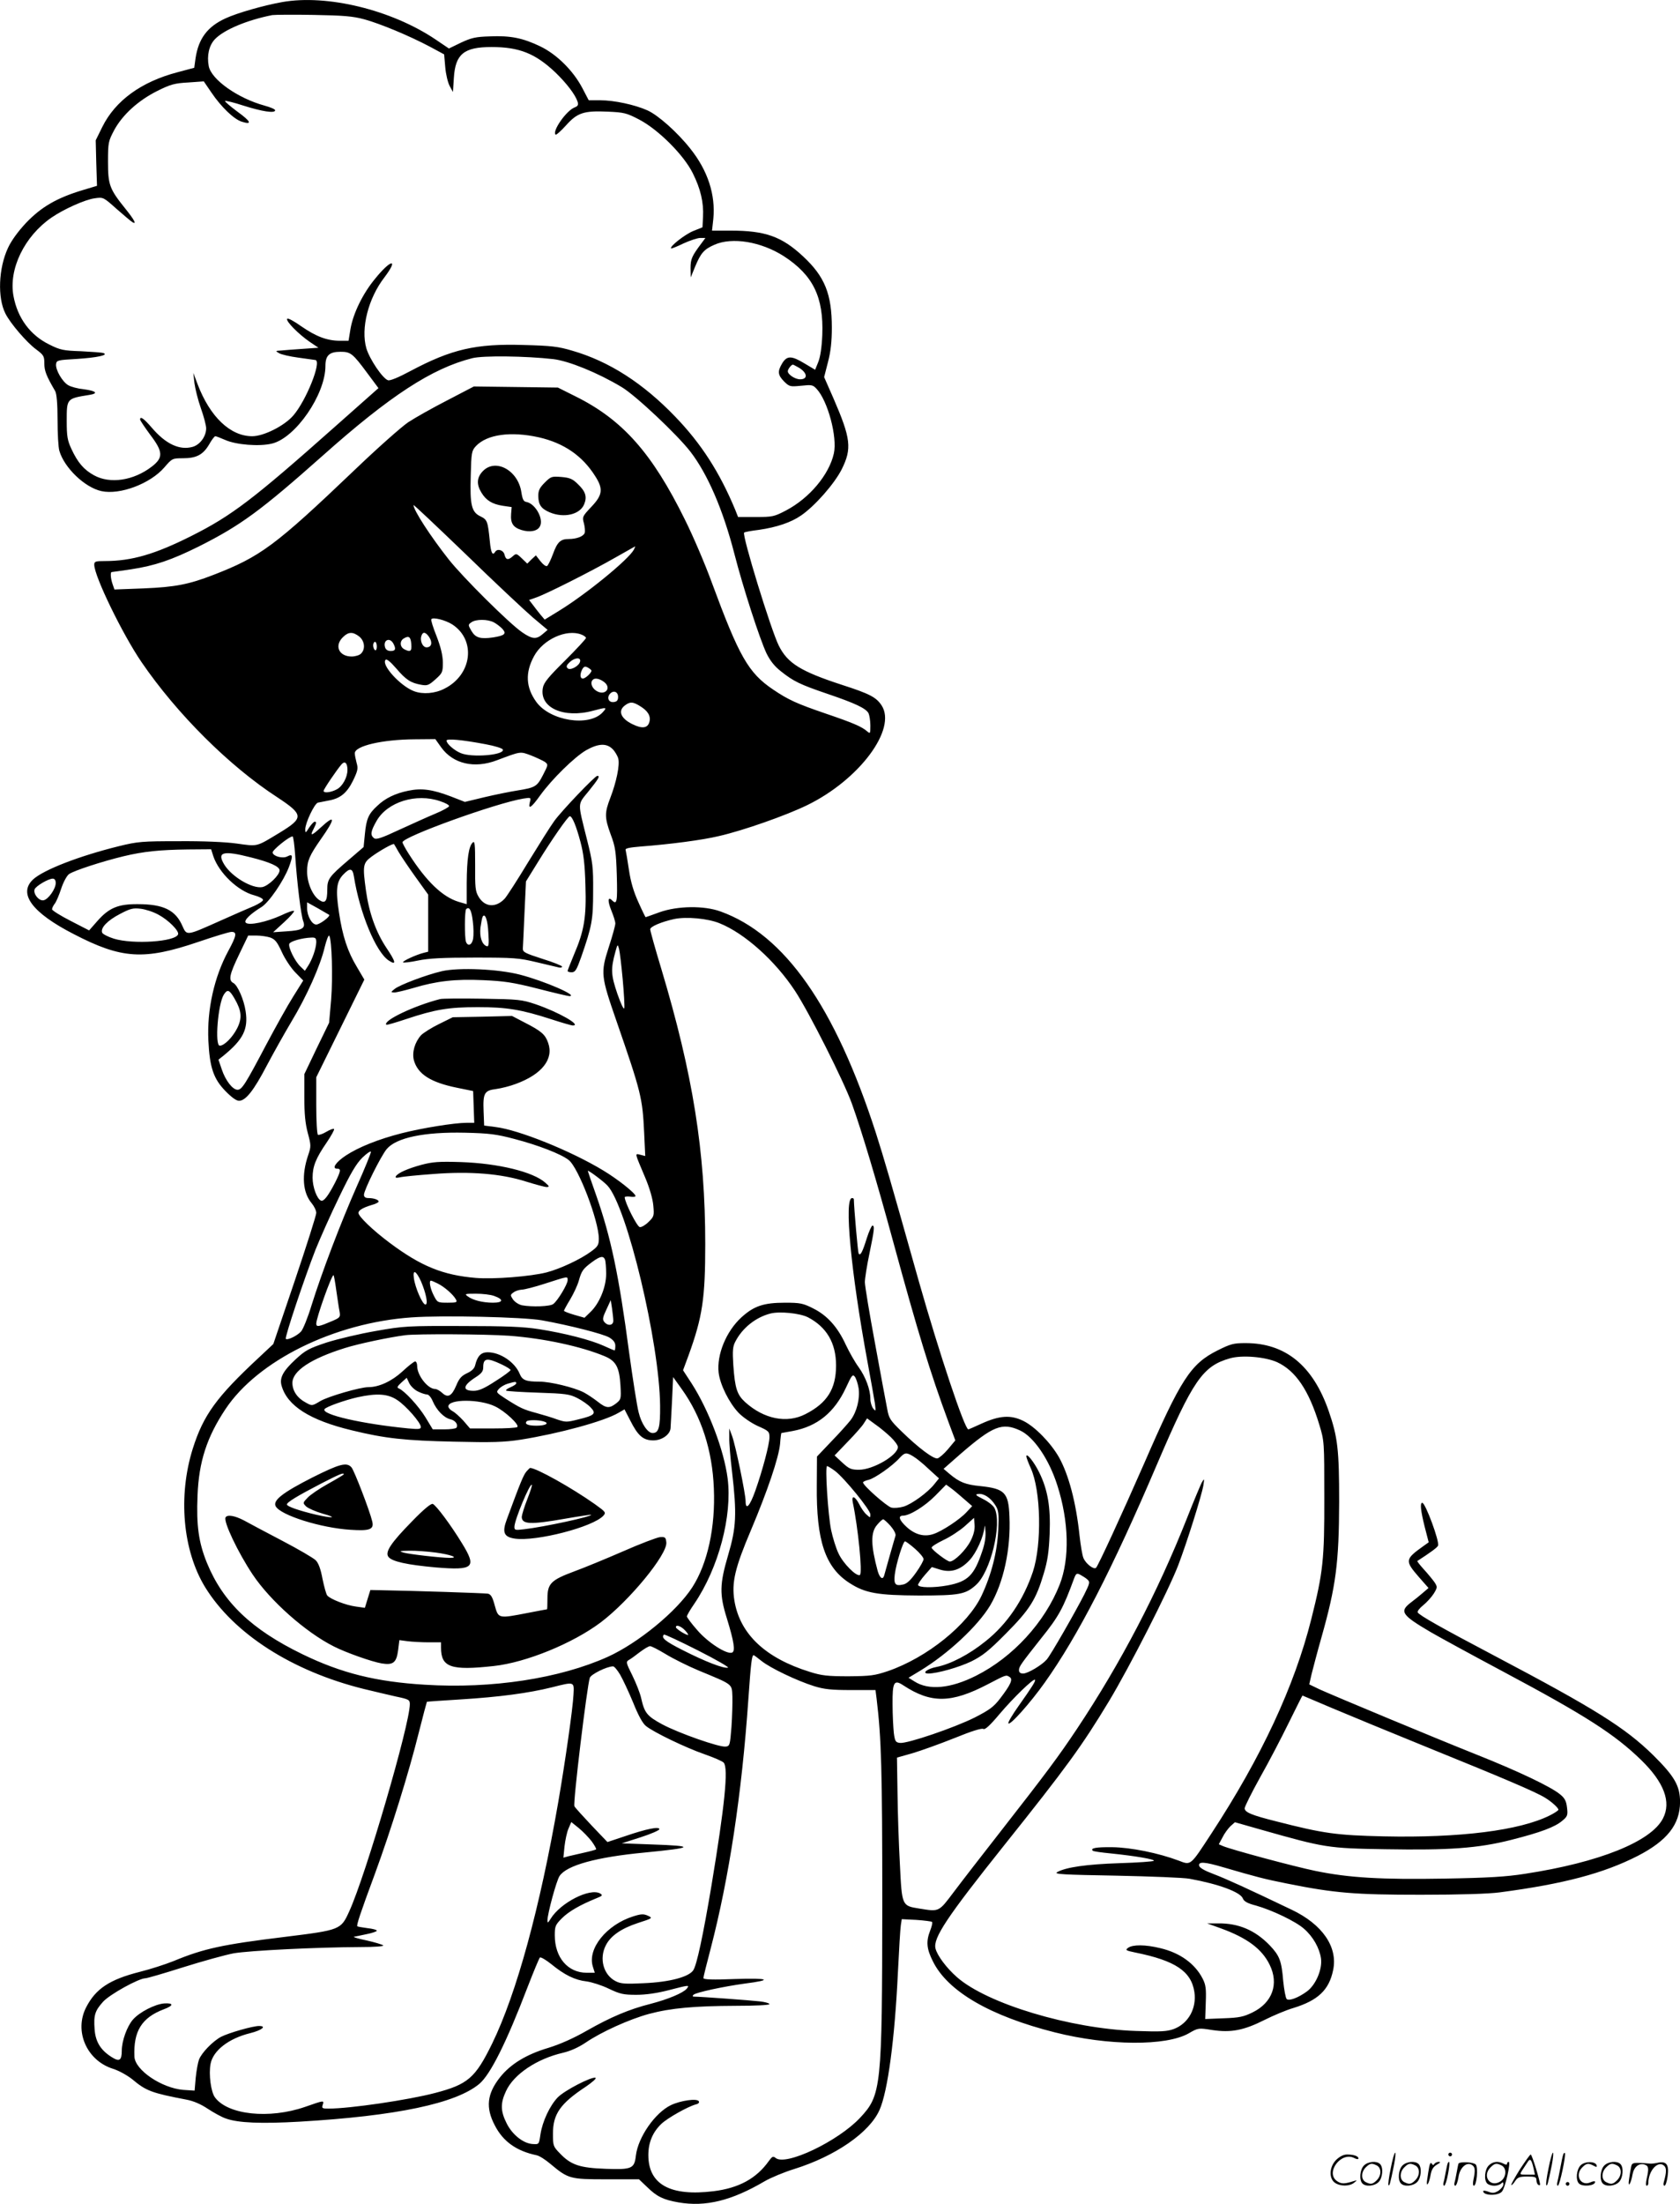 <svg version="1.0" xmlns="http://www.w3.org/2000/svg"
  viewBox="0 0 915.634 1200.502"
 preserveAspectRatio="xMidYMid meet">
<g transform="translate(-0.633,1200.622) scale(0.1,-0.1)"
fill="#000000" stroke="none">
<path d="M1545 11995 c-101 -18 -245 -59 -310 -89 -98 -45 -147 -110 -163
-218 l-7 -51 -90 -24 c-199 -52 -340 -155 -411 -298 l-36 -73 3 -124 4 -124
-80 -24 c-139 -42 -223 -91 -305 -176 -46 -49 -82 -99 -100 -138 -52 -111 -58
-272 -14 -358 27 -54 116 -157 166 -194 43 -32 46 -38 46 -78 0 -40 11 -68 59
-150 8 -14 13 -67 13 -156 0 -74 4 -151 10 -170 27 -92 138 -199 229 -219 101
-22 266 40 343 129 42 49 44 50 101 50 74 0 110 19 143 75 14 25 29 45 34 45
4 0 28 -9 53 -20 60 -27 187 -37 256 -20 128 31 291 267 291 423 0 57 21 77
82 77 55 0 66 -8 146 -116 l61 -82 -237 -210 c-446 -396 -563 -485 -782 -595
-199 -100 -326 -137 -472 -137 -51 0 -58 -2 -58 -20 0 -62 154 -379 258 -531
193 -282 478 -566 740 -736 144 -95 145 -112 12 -193 -129 -78 -117 -75 -232
-59 -64 9 -185 14 -318 13 -199 0 -223 -2 -325 -27 -219 -54 -411 -129 -468
-181 -83 -77 -7 -181 221 -298 262 -136 383 -143 678 -43 88 30 170 55 182 55
31 0 28 -20 -17 -103 -77 -142 -117 -320 -109 -489 7 -146 28 -208 92 -274 34
-35 60 -54 75 -54 36 0 80 55 151 191 36 68 96 175 134 239 83 137 159 307
182 407 10 40 21 68 25 62 14 -24 20 -228 10 -349 l-11 -125 -68 -140 -67
-140 0 -125 c0 -91 5 -144 19 -196 18 -67 18 -73 2 -120 -37 -109 -30 -204 19
-262 14 -17 25 -40 25 -53 0 -13 -53 -179 -117 -369 l-117 -345 -80 -75 c-230
-214 -301 -312 -359 -495 -81 -258 -55 -554 67 -754 156 -254 474 -458 865
-555 53 -13 131 -31 174 -41 72 -15 77 -18 77 -42 0 -110 -240 -931 -330
-1128 -46 -101 -47 -102 -355 -140 -335 -41 -438 -63 -602 -131 -45 -18 -128
-45 -185 -59 -165 -42 -240 -92 -292 -193 -67 -130 3 -290 146 -335 32 -10 77
-35 105 -57 76 -64 107 -75 295 -111 38 -7 78 -24 117 -50 32 -21 77 -46 99
-53 66 -24 193 -29 402 -17 527 31 851 99 979 206 61 52 148 227 262 525 33
85 63 158 68 163 4 4 32 -12 62 -36 72 -59 129 -87 192 -94 29 -4 83 -21 122
-40 61 -29 79 -33 150 -33 52 0 113 9 175 25 113 29 116 30 99 8 -20 -23 -100
-57 -196 -82 -119 -30 -219 -73 -346 -145 -73 -42 -147 -75 -212 -95 -121 -36
-207 -89 -264 -161 -70 -89 -79 -164 -28 -261 45 -88 118 -140 228 -163 15 -3
48 -24 75 -47 98 -82 107 -84 306 -84 l177 0 43 -41 c55 -54 89 -70 173 -85
147 -25 288 9 470 116 33 19 105 49 160 66 224 70 411 199 465 322 45 101 83
387 100 747 6 124 13 240 16 259 l5 33 80 -4 c43 -3 82 -8 85 -11 4 -3 -1 -24
-10 -47 -23 -59 -20 -99 15 -168 81 -164 313 -298 666 -387 290 -73 605 -75
728 -5 52 30 53 30 129 18 101 -15 171 -2 284 55 48 24 119 54 157 65 134 41
195 98 217 206 27 126 -58 250 -227 330 -236 113 -356 168 -425 194 -48 18
-76 34 -78 45 -5 24 29 22 134 -9 178 -52 224 -64 345 -88 259 -52 369 -61
729 -61 213 0 370 5 430 13 350 46 567 104 753 199 159 82 229 170 230 292 0
89 -29 140 -146 256 -153 150 -316 252 -862 540 -298 157 -411 221 -422 238
-3 6 10 23 30 39 20 16 46 45 58 64 20 33 20 36 4 61 -10 14 -36 46 -58 70
-22 24 -38 45 -36 46 71 46 110 74 113 84 9 22 -69 233 -86 233 -13 0 -9 -41
13 -130 l22 -85 -28 -20 c-102 -73 -103 -80 -24 -171 l51 -58 -29 -25 c-17
-15 -47 -39 -67 -54 -64 -49 -51 -68 109 -162 50 -29 226 -125 393 -214 452
-241 609 -342 754 -483 124 -121 164 -228 118 -317 -64 -126 -347 -240 -753
-302 -102 -16 -201 -22 -437 -26 -344 -6 -521 4 -705 42 -117 24 -458 116
-503 135 l-23 10 20 37 c10 21 30 48 43 61 l25 22 144 -41 c346 -98 363 -101
675 -106 349 -6 506 5 687 51 162 41 238 70 278 104 28 23 31 30 26 71 -4 36
-12 52 -38 73 -49 41 -230 127 -454 216 -231 92 -773 318 -857 356 l-56 27 13
57 c8 31 31 120 53 197 80 283 96 408 97 740 0 286 -8 353 -57 495 -86 248
-236 370 -453 370 -65 0 -81 -4 -153 -40 -146 -73 -200 -156 -400 -616 -121
-276 -250 -556 -262 -568 -12 -12 -57 23 -69 54 -6 14 -15 68 -21 122 -19 180
-59 331 -112 426 -45 79 -131 167 -194 198 -69 34 -130 30 -229 -15 -37 -17
-69 -31 -71 -31 -20 0 -158 413 -270 807 -163 579 -185 653 -234 808 -223 689
-497 1080 -846 1206 -90 33 -235 31 -333 -4 -41 -15 -75 -27 -76 -27 -1 0 -19
36 -39 81 -26 57 -42 110 -52 178 -8 53 -16 101 -18 108 -3 8 22 13 82 18 158
12 336 35 427 57 132 30 365 112 480 168 284 138 491 415 406 544 -29 44 -65
63 -214 111 -227 74 -298 118 -346 214 -42 83 -202 604 -189 616 2 3 39 10 81
15 96 14 174 40 229 78 76 52 182 173 222 252 56 113 50 167 -45 386 l-51 116
21 82 c15 57 21 113 21 187 0 183 -38 278 -156 388 -117 109 -206 141 -397
141 l-100 0 7 63 c13 132 -30 264 -125 383 -71 90 -176 183 -234 209 -69 31
-182 55 -257 55 l-63 0 -35 67 c-50 95 -140 184 -230 227 -94 45 -161 59 -274
54 -77 -2 -101 -8 -157 -34 l-66 -32 -74 50 c-240 161 -591 246 -834 203z
m447 -94 c87 -24 246 -90 359 -150 l76 -41 6 -69 c3 -38 14 -84 24 -103 l18
-33 5 77 c8 130 55 168 205 168 152 0 239 -35 349 -139 61 -59 108 -121 120
-158 6 -18 2 -25 -16 -32 -45 -17 -123 -129 -104 -148 3 -4 29 19 57 50 62 69
96 81 229 75 87 -4 101 -7 170 -43 105 -55 243 -193 292 -292 43 -86 60 -160
56 -238 l-3 -57 -50 -20 c-43 -17 -131 -85 -121 -95 2 -2 32 10 67 27 35 16
77 30 92 30 l28 0 -23 -31 c-51 -68 -58 -84 -58 -134 l1 -50 24 59 c31 74 48
94 105 119 97 43 254 17 378 -62 160 -104 218 -223 210 -430 -3 -69 -11 -120
-22 -147 l-17 -42 -57 34 c-71 43 -96 44 -122 2 -27 -45 -25 -64 10 -100 29
-28 32 -29 93 -23 57 6 64 5 84 -17 61 -65 114 -263 94 -352 -26 -116 -133
-243 -260 -310 -65 -34 -74 -36 -165 -36 l-97 0 -15 38 c-85 205 -186 362
-328 509 -175 182 -360 301 -561 359 -77 23 -115 27 -265 31 -261 8 -393 -23
-617 -142 -63 -34 -111 -54 -122 -50 -29 9 -100 114 -118 174 -31 108 10 272
99 387 80 106 34 98 -52 -9 -67 -81 -118 -187 -133 -270 l-11 -67 -46 0 c-71
0 -131 23 -212 79 -41 29 -74 47 -77 40 -5 -15 63 -83 122 -124 l49 -33 -84
-6 c-45 -3 -99 -7 -118 -9 -34 -2 -34 -2 -12 -15 12 -7 59 -18 105 -24 45 -6
87 -12 93 -13 34 -9 -51 -221 -121 -302 -48 -56 -161 -113 -224 -113 -119 0
-230 105 -298 284 l-23 61 6 -55 c4 -30 19 -92 35 -137 16 -45 29 -94 29 -110
0 -44 -34 -90 -74 -101 -71 -20 -147 16 -222 104 -44 51 -64 65 -64 45 0 -5
25 -42 55 -83 71 -93 72 -125 8 -174 -99 -76 -227 -95 -314 -47 -55 30 -89 69
-124 145 -21 45 -25 68 -25 150 0 124 -1 123 123 143 52 8 38 22 -31 31 -31 3
-69 13 -84 22 -32 19 -70 84 -66 115 3 21 9 22 113 28 109 7 176 21 145 32 -8
3 -63 7 -122 10 -96 3 -114 7 -172 36 -105 51 -174 145 -196 264 -28 147 60
327 207 428 67 46 183 98 235 105 48 7 48 6 120 -58 40 -35 79 -68 86 -72 25
-15 11 12 -38 73 -87 108 -95 130 -95 256 0 106 2 112 34 173 46 84 131 161
235 213 72 36 95 42 169 46 l84 6 41 -60 c54 -80 124 -147 167 -160 58 -18 49
2 -26 56 -39 29 -69 55 -66 57 3 3 48 -8 100 -25 101 -32 171 -43 173 -26 1 6
-25 17 -58 26 -146 40 -290 142 -304 215 -11 58 2 113 33 146 49 52 176 105
313 132 14 2 115 3 225 1 165 -3 214 -7 277 -24z m1030 -1851 c84 -10 242 -74
372 -152 75 -44 303 -259 375 -352 94 -122 178 -316 240 -557 47 -183 137
-461 175 -542 20 -40 43 -70 79 -98 68 -54 102 -71 255 -123 150 -51 207 -78
222 -105 5 -11 10 -41 10 -67 0 -44 -1 -46 -17 -32 -30 26 -76 46 -226 97
-158 54 -204 75 -287 131 -135 91 -185 179 -335 585 -36 99 -102 253 -146 341
-179 363 -340 544 -596 671 l-96 48 -229 3 -229 3 -144 -75 c-80 -41 -176 -95
-214 -120 -38 -26 -169 -142 -291 -259 -436 -416 -514 -473 -772 -573 -132
-51 -207 -66 -380 -73 l-158 -6 -10 29 c-11 31 -13 66 -5 66 3 0 51 7 106 15
130 20 219 50 372 126 226 114 334 193 672 493 366 326 596 476 815 531 59 15
291 12 442 -5z m1339 -47 c46 -28 50 -63 6 -63 -27 0 -67 26 -67 44 0 11 19
36 28 36 2 0 17 -8 33 -17z m-1418 -379 c136 -31 237 -100 307 -211 45 -70 41
-103 -21 -168 -49 -52 -50 -55 -40 -90 5 -20 7 -43 4 -52 -7 -19 -45 -33 -87
-33 -45 0 -62 -16 -86 -82 -12 -32 -26 -61 -32 -65 -7 -3 -22 8 -36 26 l-25
32 -24 -22 -23 -23 -30 29 c-28 27 -31 27 -48 12 -26 -24 -39 -21 -46 8 -6 25
-39 35 -51 15 -14 -23 -23 -6 -29 58 -11 109 -14 117 -50 135 -50 23 -59 62
-54 223 3 125 5 135 28 160 60 64 190 82 343 48z m-33 -981 l81 -68 -26 -22
c-35 -31 -58 -29 -113 9 -69 47 -324 300 -401 398 -97 123 -191 267 -191 295
0 4 128 -117 285 -268 156 -152 321 -306 365 -344z m551 369 c-29 -54 -263
-245 -411 -335 l-75 -46 -23 27 c-12 15 -31 39 -42 54 l-20 26 37 13 c50 16
302 143 433 218 58 33 106 60 108 61 1 0 -2 -8 -7 -18z m-990 -407 c131 -85
109 -274 -42 -350 -52 -27 -118 -32 -166 -14 -75 28 -181 145 -155 171 6 6 26
-10 58 -47 53 -62 79 -79 136 -89 33 -6 41 -3 78 30 38 34 40 39 40 93 -1 39
-11 81 -34 141 -19 47 -32 89 -29 93 8 13 76 -4 114 -28z m227 11 c15 -8 36
-24 47 -36 23 -26 12 -36 -51 -46 -70 -10 -96 -2 -118 35 -19 33 -19 34 -1 47
24 18 89 18 123 0z m-734 -77 c30 -24 35 -69 10 -93 -8 -9 -32 -16 -51 -16
-69 0 -96 58 -48 105 30 30 54 31 89 4z m382 -4 c19 -30 12 -55 -15 -55 -22 0
-38 38 -27 65 8 22 23 18 42 -10z m828 15 c14 -5 26 -14 26 -19 0 -5 -51 -60
-114 -123 -91 -90 -116 -120 -121 -149 -20 -108 113 -168 275 -124 74 20 77
19 50 -10 -74 -79 -286 -46 -361 58 -57 79 -61 159 -12 249 49 91 176 149 257
118z m-926 -53 c3 -39 -5 -45 -39 -27 -24 13 -25 46 -1 59 27 16 37 8 40 -32z
m-98 4 c16 -30 12 -41 -14 -41 -16 0 -27 7 -31 20 -12 39 25 57 45 21z m-90
-17 c0 -14 -4 -23 -10 -19 -5 3 -10 15 -10 26 0 10 5 19 10 19 6 0 10 -12 10
-26z m1108 -81 c-5 -25 -54 -51 -68 -37 -9 9 -6 17 11 33 28 26 62 28 57 4z
m62 -50 c0 -12 -33 -43 -47 -43 -16 0 -17 24 -3 51 9 15 15 17 30 9 11 -6 20
-14 20 -17z m69 -62 c44 -34 3 -78 -44 -47 -24 16 -33 45 -18 59 11 12 37 7
62 -12z m76 -81 c0 -18 -6 -26 -23 -28 -27 -4 -40 22 -22 44 19 22 45 13 45
-16z m121 -51 c41 -25 58 -53 50 -84 -9 -36 -40 -40 -94 -13 -61 30 -78 70
-43 99 30 24 46 24 87 -2z m-1085 -224 c65 -90 181 -117 304 -70 131 49 125
49 186 26 30 -12 64 -28 75 -35 19 -15 18 -16 -10 -71 -33 -64 -42 -69 -141
-85 -38 -6 -118 -22 -177 -36 l-108 -26 -77 30 c-100 38 -159 46 -231 31 -70
-14 -127 -41 -170 -83 -47 -43 -59 -70 -67 -153 l-7 -71 -85 -73 c-104 -89
-113 -102 -113 -159 0 -63 -11 -78 -43 -57 -37 24 -67 94 -67 156 0 58 13 87
75 176 80 113 80 138 1 65 -52 -48 -62 -50 -41 -10 17 34 18 40 6 40 -5 0 -18
-15 -30 -32 -19 -31 -21 -31 -21 -9 0 34 50 140 69 145 9 2 34 7 56 11 65 11
101 40 135 108 26 54 29 67 20 97 -5 19 -10 43 -10 53 0 40 150 75 327 76
l112 1 32 -45z m243 17 c49 -9 91 -22 93 -29 10 -30 -170 -45 -230 -19 -36 15
-77 51 -77 68 0 12 82 5 214 -20z m691 -26 c13 -13 27 -37 31 -52 9 -35 -10
-127 -43 -213 -32 -83 -32 -108 2 -201 25 -66 29 -93 33 -222 4 -144 1 -163
-26 -136 -23 23 -25 -3 -4 -55 12 -29 22 -61 22 -71 0 -11 -16 -69 -36 -130
-45 -140 -43 -156 43 -404 134 -387 141 -417 150 -605 l6 -128 -27 7 c-31 7
-32 15 27 -125 24 -57 41 -116 44 -152 5 -55 4 -60 -26 -89 -17 -17 -39 -30
-48 -28 -15 3 -80 131 -82 162 -1 4 13 6 29 4 17 -3 30 -1 30 3 0 15 -97 92
-177 140 -175 106 -460 221 -586 236 l-62 8 -3 77 c-4 100 4 114 68 122 29 4
77 16 108 28 142 52 207 135 176 223 -16 46 -36 64 -128 111 l-69 36 -161 -4
-162 -3 -75 -37 c-41 -20 -85 -48 -98 -61 -34 -38 -50 -93 -39 -136 21 -76 92
-121 235 -150 l88 -18 3 -87 3 -86 -42 0 c-66 0 -245 -29 -354 -57 -125 -32
-234 -75 -305 -122 -54 -36 -77 -71 -46 -71 22 0 20 -12 -10 -73 -38 -74 -63
-107 -78 -101 -22 9 -46 73 -46 125 0 61 17 105 77 192 25 37 43 70 40 73 -3
4 -22 -3 -42 -15 -20 -12 -41 -19 -46 -16 -5 4 -9 75 -9 159 l0 154 131 266
131 266 -40 68 c-51 84 -79 169 -98 297 -19 123 -14 168 22 206 37 39 52 37
59 -8 32 -201 120 -413 190 -459 43 -28 40 -9 -14 71 -56 85 -93 188 -110 309
-19 138 -17 151 32 187 44 32 117 73 121 67 1 -2 13 -21 25 -43 13 -22 54 -83
92 -136 l69 -96 0 -156 0 -155 -24 -6 c-41 -10 -119 -46 -113 -52 3 -3 40 1
82 10 58 12 136 16 309 16 212 0 240 -2 336 -25 58 -14 113 -27 123 -29 9 -2
17 0 17 5 0 4 -48 24 -107 42 -99 32 -108 37 -107 58 1 13 5 101 9 194 l8 170
65 105 c75 122 164 250 174 250 13 0 35 -53 58 -140 17 -63 24 -124 27 -235 6
-175 -7 -250 -62 -378 -19 -46 -35 -86 -35 -90 0 -4 10 -7 23 -7 19 1 26 13
51 83 59 170 65 203 65 358 1 133 -2 157 -33 280 -53 212 -53 189 9 266 54 67
63 83 47 83 -13 0 -194 -190 -234 -245 -20 -27 -84 -129 -143 -225 -58 -96
-116 -186 -128 -199 -48 -51 -108 -47 -142 10 -18 30 -20 51 -19 172 0 119 -2
135 -14 123 -21 -21 -31 -88 -32 -218 l0 -117 -45 13 c-87 27 -174 110 -269
258 -20 31 -36 61 -36 66 0 30 511 214 658 238 43 7 43 6 36 -20 -10 -42 8
-30 56 37 65 90 187 209 250 246 67 38 112 40 145 7z m-1445 -114 c0 -40 -27
-90 -59 -106 -32 -17 -71 -21 -71 -8 0 9 72 115 98 145 18 20 32 7 32 -31z
m505 -170 c28 -9 50 -21 49 -27 0 -5 -34 -24 -75 -41 -41 -17 -129 -57 -197
-88 -98 -46 -126 -55 -138 -45 -21 17 -17 38 15 94 59 103 216 152 346 107z
m-790 -294 c10 -151 32 -329 44 -360 14 -38 -5 -50 -92 -55 l-72 -5 60 55 c33
30 57 58 54 61 -3 4 -35 -7 -70 -24 -79 -36 -176 -57 -193 -40 -12 12 23 47
85 85 41 25 121 142 150 218 23 62 22 74 -9 58 -24 -13 -76 0 -80 21 -2 13 90
88 109 88 4 0 10 -46 14 -102z m-446 -6 c31 -91 134 -190 224 -213 26 -7 47
-18 47 -25 0 -6 -21 -20 -47 -32 -27 -11 -109 -47 -183 -80 -188 -84 -185 -84
-209 -31 -37 87 -103 120 -243 120 -108 1 -158 -20 -222 -93 l-44 -50 -101 52
c-55 28 -101 57 -101 63 0 7 7 21 15 31 8 10 24 48 35 82 12 36 31 71 43 79
27 19 181 69 297 97 109 26 195 35 351 37 l126 1 12 -38z m204 -6 c107 -27
157 -50 157 -71 0 -26 -60 -84 -94 -91 -55 -10 -166 56 -207 122 -42 69 -9 79
144 40z m-1063 -140 c0 -32 -41 -90 -67 -94 -25 -4 -57 36 -48 60 7 18 74 57
98 58 11 0 17 -8 17 -24z m1490 -173 c9 -8 -51 -53 -70 -53 -24 0 -50 47 -50
90 l0 31 58 -32 c31 -18 59 -34 62 -36z m-929 0 c54 -29 112 -88 106 -106 -13
-41 -246 -56 -350 -24 -32 10 -61 25 -64 33 -10 26 30 67 98 102 55 29 71 33
112 28 26 -3 70 -17 98 -33z m1712 -34 c5 -35 5 -79 2 -96 -6 -35 -29 -44 -39
-17 -8 22 -8 169 1 178 17 16 29 -5 36 -65z m85 -66 c4 -60 2 -75 -9 -71 -26
9 -40 51 -34 102 4 28 9 54 12 59 13 22 28 -20 31 -90z m1260 54 c137 -55 303
-204 411 -368 76 -115 266 -492 310 -614 53 -147 135 -420 226 -755 135 -495
202 -713 300 -978 l38 -102 -40 -48 c-22 -26 -48 -48 -57 -50 -21 -5 -105 58
-195 146 -63 61 -70 72 -79 122 -6 30 -36 190 -66 355 -31 166 -56 317 -56
337 0 19 11 90 25 156 27 131 29 152 16 152 -4 0 -18 -30 -30 -67 -24 -78 -36
-100 -45 -85 -4 7 -25 243 -26 295 0 4 -4 7 -10 7 -44 0 -6 -403 84 -890 19
-102 37 -205 41 -230 5 -42 5 -44 -10 -26 -8 11 -15 34 -15 51 0 52 -26 121
-64 174 -20 27 -51 82 -70 122 -44 96 -101 160 -178 198 -55 28 -71 31 -153
31 -117 0 -170 -18 -238 -80 -83 -76 -135 -203 -124 -301 8 -66 57 -164 108
-218 24 -25 69 -56 106 -73 59 -26 63 -30 63 -61 0 -38 -38 -181 -77 -291 -30
-85 -53 -109 -53 -57 0 39 -55 305 -74 356 l-15 40 0 -50 c-1 -27 6 -111 15
-185 27 -232 23 -305 -21 -454 -47 -160 -48 -215 -7 -346 39 -127 47 -179 28
-186 -29 -11 -132 55 -190 123 -31 35 -56 69 -56 74 0 6 18 37 41 70 132 195
207 478 181 682 -20 154 -103 372 -196 517 l-47 72 30 81 c76 210 91 309 91
607 0 504 -67 923 -239 1497 -34 112 -61 209 -61 217 0 15 62 41 131 56 67 14
183 3 247 -23z m-2448 -78 c26 -10 37 -24 62 -78 16 -36 49 -86 73 -111 l44
-45 -55 -88 c-31 -49 -96 -166 -146 -260 -114 -216 -133 -247 -157 -247 -27 0
-66 51 -86 111 l-18 53 29 23 c106 87 134 143 119 241 -9 62 -43 140 -66 153
-29 15 -23 45 31 157 l49 102 44 0 c24 0 59 -5 77 -11z m250 -26 c-1 -34 -22
-94 -45 -129 l-17 -26 -24 23 c-30 28 -68 105 -61 124 6 14 69 32 120 34 23 1
27 -3 27 -26z m1670 -200 c7 -76 11 -147 9 -158 -3 -11 -18 21 -38 78 -35 103
-37 134 -10 231 11 40 12 40 19 14 4 -14 13 -89 20 -165z m-2115 -107 c38 -66
42 -105 14 -161 -25 -49 -70 -95 -95 -95 -28 0 -10 226 22 278 20 31 30 28 59
-22z m1525 -764 c127 -33 255 -82 296 -115 53 -41 164 -332 164 -428 0 -34 -5
-43 -42 -70 -58 -43 -170 -95 -243 -114 -87 -22 -286 -38 -385 -30 -180 15
-300 64 -471 192 -91 68 -169 143 -169 162 0 14 23 28 68 42 23 6 42 15 42 20
0 10 -27 19 -56 19 -16 0 -24 6 -24 18 0 26 93 212 124 249 52 62 204 94 426
89 132 -3 172 -8 270 -34z m-859 -258 c-88 -199 -190 -467 -247 -649 -20 -66
-46 -130 -57 -142 -21 -23 -74 -49 -83 -40 -7 7 100 327 162 486 26 64 83 193
129 287 63 131 93 181 126 214 24 23 45 38 47 32 1 -5 -33 -90 -77 -188z
m1366 4 c106 -113 284 -857 287 -1199 1 -118 -7 -149 -41 -149 -26 0 -61 50
-76 113 -9 34 -32 182 -52 327 -56 424 -100 629 -180 857 -25 70 -45 129 -45
131 0 7 86 -57 107 -80z m-13 -404 c3 -9 6 -43 6 -77 0 -73 -38 -164 -88 -210
l-30 -29 -56 16 c-31 9 -56 19 -56 22 0 3 15 31 34 62 19 32 40 77 47 102 15
54 23 65 73 102 44 32 61 35 70 12z m-1003 -118 c27 -63 40 -126 24 -126 -16
0 -56 91 -63 144 -7 50 12 41 39 -18z m-462 -48 c7 -46 14 -98 18 -116 5 -30
3 -33 -38 -51 -75 -32 -89 -35 -89 -15 0 31 83 264 94 264 2 0 9 -37 15 -82z
m1261 54 c0 -21 -54 -111 -78 -129 -17 -14 -118 -17 -171 -7 -18 4 -39 18 -49
32 -15 23 -15 25 3 38 10 8 30 14 44 15 14 0 73 15 131 34 125 40 120 40 120
17z m-707 -18 c36 -18 84 -60 98 -86 9 -16 4 -18 -45 -18 -55 0 -56 1 -76 40
-19 37 -27 80 -15 80 4 0 20 -7 38 -16z m306 -67 c54 -19 51 -37 -6 -37 -56 0
-111 14 -138 35 -18 13 -14 14 45 14 36 0 80 -5 99 -12z m650 -134 c1 -27 -29
-32 -49 -8 -11 13 -9 25 11 67 l24 52 7 -45 c3 -24 7 -54 7 -66z m1060 18
c102 -53 154 -140 154 -263 0 -128 -49 -205 -167 -265 -101 -52 -226 -27 -328
65 -45 41 -56 76 -65 202 -5 78 -3 102 11 128 38 74 110 132 191 153 50 13
159 2 204 -20z m-1449 -17 c150 -27 335 -74 368 -94 22 -14 32 -27 32 -45 0
-14 -2 -25 -4 -25 -2 0 -29 11 -59 25 -70 32 -213 69 -354 91 -83 13 -179 17
-418 17 -295 1 -318 0 -470 -27 -88 -15 -209 -44 -269 -63 -96 -32 -115 -42
-169 -92 -69 -64 -88 -101 -76 -143 31 -110 154 -188 382 -243 184 -45 291
-56 557 -62 210 -5 274 -3 365 11 207 33 454 100 532 146 l33 19 31 -60 c42
-84 71 -109 126 -109 47 0 92 32 94 67 1 10 4 77 8 148 l6 130 48 -67 c106
-148 166 -332 174 -540 9 -211 -34 -409 -118 -539 -85 -131 -293 -302 -460
-378 -262 -118 -632 -175 -997 -152 -266 16 -455 63 -667 166 -278 135 -433
283 -521 498 -45 111 -58 203 -51 367 7 184 51 318 152 470 176 265 594 471
1015 500 170 12 608 2 710 -16z m-179 -84 c189 -14 393 -58 522 -112 61 -26
79 -60 85 -159 4 -73 3 -76 -23 -97 -37 -29 -55 -28 -101 9 -22 17 -56 40 -77
51 -54 27 -181 58 -241 58 -73 0 -93 8 -107 42 -26 64 -106 118 -175 118 -36
0 -56 -21 -68 -71 -4 -17 -18 -31 -44 -43 -30 -14 -43 -28 -59 -67 -25 -59
-46 -69 -77 -40 -12 11 -29 21 -38 21 -40 0 -98 74 -98 125 0 14 -5 25 -11 25
-6 0 -38 -25 -70 -55 -58 -53 -127 -85 -185 -85 -44 0 -218 -50 -262 -76 -45
-27 -45 -27 -79 -8 -46 24 -73 64 -73 107 0 65 100 132 286 190 72 23 243 59
329 70 64 8 437 6 566 -3z m4186 -144 c101 -47 173 -153 230 -341 27 -89 27
-92 27 -395 1 -340 -7 -410 -71 -664 -91 -363 -272 -752 -544 -1167 -117 -179
-111 -174 -179 -148 -109 41 -261 72 -362 73 -88 1 -120 -5 -106 -19 3 -4 48
-10 99 -15 136 -14 239 -32 234 -40 -2 -4 -87 -10 -187 -13 -179 -6 -293 -22
-340 -49 -19 -11 30 -14 322 -19 190 -4 370 -11 400 -17 160 -29 277 -73 290
-107 6 -16 25 -27 72 -39 88 -25 216 -86 261 -126 50 -43 85 -106 93 -162 8
-59 -28 -144 -77 -180 -48 -35 -98 -53 -110 -41 -6 6 -14 51 -19 99 -9 110
-20 137 -73 193 -80 83 -170 121 -281 120 l-61 0 75 -27 c143 -52 224 -112
266 -198 52 -105 15 -207 -93 -260 -49 -24 -73 -29 -158 -32 l-100 -4 3 90 c3
75 0 97 -17 130 -42 82 -124 141 -231 166 -81 20 -150 20 -175 2 -17 -12 -14
-15 40 -26 217 -44 304 -102 321 -215 13 -89 -33 -171 -111 -201 -39 -14 -69
-16 -208 -11 -357 12 -810 148 -975 293 -57 50 -107 117 -117 156 -14 57 62
171 374 562 342 428 424 541 572 786 114 190 322 598 377 740 47 123 127 377
137 435 6 39 5 39 -9 15 -7 -14 -44 -101 -80 -193 -161 -407 -362 -791 -599
-1147 -102 -153 -167 -240 -417 -560 -97 -124 -211 -271 -253 -327 -86 -114
-80 -111 -192 -93 -93 15 -93 14 -104 240 -6 107 -12 282 -13 388 l-3 194 85
24 c47 14 150 51 230 83 93 38 149 55 156 49 8 -6 36 19 87 80 77 91 186 196
194 188 6 -5 -15 -38 -90 -144 -32 -45 -57 -87 -55 -93 6 -17 120 111 198 221
181 254 369 620 612 1189 196 458 249 536 398 578 66 19 192 8 257 -21z
m-4229 -11 c28 -13 52 -28 51 -32 0 -4 -37 -32 -82 -60 -61 -40 -91 -53 -119
-53 -65 0 -59 30 14 76 29 19 38 31 38 52 0 50 19 54 98 17z m1948 -131 c8
-57 -10 -129 -44 -174 -15 -19 -62 -72 -105 -116 l-78 -82 -1 -158 c-3 -301
46 -447 180 -532 84 -54 152 -66 377 -67 219 0 253 6 309 56 81 70 145 334
103 419 -6 14 -34 36 -62 50 -42 21 -46 26 -27 28 30 4 67 -20 93 -61 18 -28
20 -44 16 -137 -6 -119 -37 -241 -91 -356 -75 -158 -296 -337 -511 -411 -72
-24 -94 -27 -215 -28 -114 0 -147 4 -210 24 -242 75 -381 206 -411 388 -16 99
3 179 91 386 89 211 151 393 158 469 2 32 6 58 7 58 1 0 28 5 61 11 135 25
228 101 291 236 32 70 37 75 49 59 7 -10 16 -38 20 -62z m-2401 -18 c18 -9 40
-16 49 -16 9 0 23 -17 31 -37 21 -49 61 -90 96 -98 27 -6 44 -29 33 -46 -3 -5
-33 -9 -67 -9 l-62 0 -40 66 c-38 62 -114 144 -145 157 -12 4 -8 12 14 32 l29
26 14 -30 c8 -16 30 -37 48 -45z m535 45 c0 -5 -14 -14 -30 -21 -17 -7 -28
-15 -25 -19 4 -3 82 -8 173 -11 151 -5 172 -8 214 -29 26 -13 59 -36 73 -51
33 -34 23 -44 -68 -66 -62 -16 -69 -15 -114 0 -26 10 -77 25 -113 35 -71 19
-88 27 -168 78 -52 34 -53 35 -36 54 10 11 31 23 48 28 42 12 46 12 46 2z
m-649 -91 c48 -31 129 -124 129 -147 0 -12 -12 -13 -67 -8 -256 25 -476 76
-458 105 8 13 110 49 180 65 106 23 165 19 216 -15z m534 -35 c54 -26 133
-100 121 -112 -4 -5 -64 -8 -133 -8 l-125 0 -36 42 c-20 22 -47 46 -59 52 -13
7 -23 18 -23 26 0 41 171 41 255 0z m2156 -167 c22 -21 39 -45 39 -54 0 -45
-135 -124 -212 -124 -43 0 -54 5 -91 39 l-42 39 71 74 c39 40 79 85 88 100
l18 28 45 -33 c25 -17 63 -49 84 -69z m-1894 86 c37 -10 15 -24 -37 -24 -46 0
-67 9 -53 24 8 8 61 8 90 0z m2599 -50 c75 -35 158 -157 203 -299 63 -196 68
-399 13 -540 -81 -206 -255 -396 -456 -497 -139 -70 -258 -81 -336 -31 l-32
20 63 38 c152 92 315 244 382 356 73 124 113 307 105 485 -5 130 -26 151 -159
165 -81 8 -113 21 -167 66 l-33 28 91 80 c178 154 228 174 326 129z m-581
-142 c17 -10 55 -41 84 -69 l55 -50 -25 -31 c-35 -45 -124 -110 -169 -123 -21
-6 -50 -9 -66 -5 -25 7 -154 120 -154 137 0 4 13 10 30 14 32 7 130 75 169
119 29 31 37 32 76 8z m-427 -79 c51 -39 192 -212 192 -236 0 -20 0 -20 -21
-1 -12 10 -30 36 -40 57 -23 44 -43 50 -35 10 29 -137 54 -387 39 -396 -18
-11 -91 62 -116 116 -14 28 -32 87 -41 129 -17 84 -34 348 -22 348 4 0 24 -12
44 -27z m702 -152 l45 -39 -30 -32 c-37 -41 -135 -105 -181 -120 -50 -17 -99
-4 -145 37 -42 38 -50 63 -21 63 36 0 119 51 176 109 l59 60 26 -19 c14 -10
46 -37 71 -59z m36 -229 c-25 -49 -88 -112 -113 -112 -14 0 -95 61 -99 75 -2
6 27 24 64 42 37 17 90 52 117 76 l50 45 3 -38 c2 -26 -5 -55 -22 -88z m-436
82 c18 -21 30 -44 27 -53 -3 -9 -17 -59 -32 -111 -15 -52 -28 -101 -30 -107
-8 -25 -24 -12 -35 25 -38 141 -39 210 -4 251 14 17 29 31 34 31 4 0 22 -16
40 -36z m500 -137 c-44 -132 -78 -166 -189 -187 -76 -14 -161 -13 -161 3 0 6
17 31 38 55 l37 42 45 -14 c60 -18 111 -2 161 52 37 39 77 130 81 180 1 15 3
5 5 -21 3 -31 -3 -70 -17 -110z m-366 12 c25 -22 46 -47 46 -56 0 -8 -18 -41
-41 -73 -29 -41 -50 -61 -70 -65 -43 -10 -52 1 -46 54 7 58 45 181 56 181 4 0
29 -18 55 -41z m938 -166 c16 -14 15 -20 -17 -84 -48 -94 -183 -330 -204 -353
-26 -30 -103 -76 -128 -76 -16 0 -23 6 -23 19 0 19 12 35 121 173 96 119 120
164 179 325 11 29 15 31 34 21 11 -6 29 -17 38 -25z m-2192 -278 c13 -14 20
-25 16 -25 -13 0 -66 34 -66 42 0 16 27 7 50 -17z m234 -203 c-24 -6 -126 34
-246 95 -97 49 -120 68 -103 85 3 3 86 -36 185 -86 99 -50 173 -93 164 -94z
m-340 74 c39 -24 121 -65 181 -90 188 -78 180 -71 183 -141 1 -33 -1 -107 -5
-165 -8 -100 -9 -105 -31 -108 -34 -5 -256 73 -346 121 -83 45 -97 62 -115
142 -6 28 -28 83 -48 124 -35 70 -36 75 -19 85 11 6 37 25 60 43 23 17 47 32
55 32 7 1 45 -19 85 -43z m522 -37 c48 -39 195 -109 288 -138 55 -17 94 -21
201 -21 l133 0 6 -47 c26 -216 31 -382 31 -1128 -1 -992 -5 -1031 -121 -1155
-120 -128 -405 -264 -460 -219 -14 11 -19 9 -37 -16 -68 -96 -164 -148 -302
-165 -236 -29 -355 37 -355 197 0 69 24 125 71 170 34 32 144 94 188 106 14 3
20 10 16 17 -10 17 -99 4 -152 -21 -87 -42 -179 -175 -191 -275 -8 -71 -22
-77 -164 -72 -142 5 -190 21 -250 84 -36 37 -38 41 -38 107 0 107 39 164 180
257 35 24 59 45 52 48 -22 7 -169 -69 -206 -107 -43 -45 -83 -130 -94 -201 -8
-55 -8 -55 -41 -53 -51 2 -112 50 -143 112 -34 67 -35 110 -4 176 42 92 168
176 310 209 43 10 86 30 125 56 85 58 238 127 345 156 120 32 248 43 474 44
105 0 182 4 182 9 0 5 -24 12 -52 15 -50 6 -326 26 -358 26 -9 0 -11 3 -4 10
13 13 163 45 279 61 157 20 134 31 -52 25 -122 -5 -173 -3 -173 5 0 6 18 79
40 162 100 385 169 838 205 1356 14 201 19 241 29 241 2 0 21 -14 42 -31z
m-770 -75 c15 -26 47 -94 71 -152 28 -70 52 -114 70 -128 42 -34 216 -118 320
-154 51 -18 98 -38 104 -46 26 -31 5 -235 -67 -669 -46 -274 -80 -432 -99
-461 -24 -37 -129 -65 -271 -71 -100 -5 -125 -3 -152 11 -67 34 -91 123 -54
195 26 52 84 92 175 122 81 26 82 27 54 40 -23 10 -36 10 -80 -4 -145 -46
-249 -175 -220 -272 l11 -35 -44 0 c-103 0 -174 83 -174 204 0 49 3 57 39 93
37 37 98 72 186 108 35 14 38 17 22 27 -56 31 -215 -50 -269 -137 -15 -24 -18
-26 -18 -10 0 36 49 217 66 242 38 58 200 103 465 128 269 26 278 36 36 44
l-162 6 103 33 c56 18 102 38 102 44 0 16 -70 2 -184 -37 l-99 -33 -86 90
c-47 50 -90 97 -94 105 -9 14 69 658 84 700 7 19 91 61 126 62 7 1 24 -20 39
-45z m2123 -13 c19 -12 7 -40 -51 -116 -36 -47 -58 -63 -140 -105 -110 -55
-367 -143 -407 -138 -23 3 -27 8 -33 53 -3 28 -7 99 -7 158 -1 120 8 136 58
103 152 -100 262 -98 460 5 102 53 100 53 120 40z m-2377 -96 c-4 -78 -45
-364 -83 -585 -100 -577 -227 -1042 -360 -1315 -92 -188 -132 -223 -312 -270
-145 -38 -463 -85 -580 -85 -34 0 -38 2 -32 20 8 26 9 26 -97 -11 -195 -67
-420 -43 -490 52 -22 29 -35 126 -24 183 14 72 98 138 216 167 64 16 92 39 48
39 -34 0 -164 -37 -207 -59 -45 -24 -106 -87 -120 -124 -6 -16 -14 -60 -18
-99 l-6 -70 -62 4 c-118 10 -263 108 -266 181 -6 138 39 212 160 258 54 20 55
35 3 32 -51 -4 -135 -47 -171 -88 -32 -36 -61 -117 -61 -169 0 -54 -13 -62
-54 -36 -60 37 -89 83 -94 151 -6 78 2 102 46 151 36 40 195 128 231 128 9 0
102 27 206 60 105 33 228 67 275 76 88 15 452 33 690 34 80 0 130 4 125 9 -6
5 -46 17 -90 27 -44 9 -75 18 -70 20 6 1 36 7 68 14 31 6 57 15 57 19 0 5 -23
11 -51 14 -29 4 -53 8 -55 10 -6 5 16 71 96 287 87 237 184 548 239 769 23 91
43 166 44 167 1 1 84 7 185 13 209 13 368 34 497 66 123 31 121 32 117 -40z
m4129 -71 c85 -36 330 -137 544 -224 390 -158 574 -236 623 -267 36 -22 72
-55 72 -65 0 -4 -21 -18 -47 -31 -164 -82 -489 -123 -905 -114 -258 6 -326 15
-587 82 -132 33 -171 49 -171 71 0 9 38 85 84 168 47 83 117 217 157 299 40
81 73 147 74 147 1 0 71 -30 156 -66z m-4030 -728 c16 -22 27 -42 24 -44 -2
-2 -30 -10 -62 -17 -32 -7 -71 -16 -87 -20 l-29 -8 6 61 c4 34 13 78 22 98
l15 35 41 -33 c22 -18 54 -51 70 -72z M2639 9441 c-34 -35 -37 -72 -9 -118 26
-43 59 -63 117 -72 l48 -7 -3 -37 c-4 -51 11 -74 57 -88 46 -14 87 -6 100 20
22 40 -25 124 -74 133 -15 2 -21 14 -27 52 -17 119 -139 187 -209 117z M2975
9377 c-28 -28 -35 -43 -35 -73 1 -48 16 -69 63 -89 77 -32 164 -12 187 44 17
41 8 70 -34 110 -29 29 -45 35 -90 39 -53 4 -57 3 -91 -31z M2415 6716 c-86
-20 -231 -75 -258 -97 -22 -18 -22 -18 -1 -19 11 0 57 11 102 24 126 38 229
50 381 43 114 -5 163 -12 297 -46 89 -23 167 -41 173 -41 54 0 -134 82 -269
117 -120 31 -332 40 -425 19z M2405 6564 c-141 -36 -314 -118 -293 -140 3 -2
51 12 108 31 156 52 231 65 390 65 158 0 237 -13 401 -66 58 -19 111 -34 117
-34 51 0 -77 73 -203 116 -75 25 -92 27 -290 30 -115 2 -219 1 -230 -2z M2303
5661 c-77 -21 -127 -44 -139 -62 -5 -9 2 -10 22 -6 16 4 98 12 181 18 201 16
371 2 506 -41 52 -16 103 -30 113 -30 16 1 15 4 -8 24 -66 59 -256 105 -458
112 -123 4 -156 1 -217 -15z M1709 3958 c-163 -83 -217 -125 -200 -157 27 -49
246 -118 408 -128 105 -7 129 2 118 46 -13 56 -98 277 -113 294 -26 30 -65 19
-213 -55z m171 17 c0 -2 -38 -25 -85 -51 -47 -26 -97 -60 -112 -76 -27 -28
-27 -29 -8 -48 11 -10 52 -28 90 -39 83 -23 58 -27 -35 -6 -93 22 -160 45
-160 56 0 12 56 46 185 113 103 53 125 62 125 51z M2876 3991 c-16 -18 -33
-59 -107 -260 -27 -72 -17 -97 43 -106 115 -17 427 63 483 125 15 17 13 20
-47 63 -126 89 -319 197 -353 197 -1 0 -10 -9 -19 -19z m4 -152 c-16 -40 -29
-84 -30 -95 0 -42 47 -44 240 -10 74 13 137 22 138 21 10 -9 -259 -67 -365
-79 -49 -6 -53 -5 -53 13 0 37 85 240 95 229 3 -2 -9 -38 -25 -79z M2252 3719
c-115 -117 -148 -167 -129 -193 19 -26 103 -44 259 -58 207 -17 224 -1 142
132 -61 100 -141 207 -159 214 -10 3 -49 -29 -113 -95z m129 -170 c82 -11 130
-29 77 -29 -48 0 -223 20 -253 29 -26 8 -21 9 31 10 33 1 99 -4 145 -10z
M1236 3741 c-14 -21 67 -191 147 -311 96 -144 289 -315 442 -392 64 -33 208
-84 262 -93 62 -10 80 4 89 71 l7 56 45 -6 c24 -3 76 -6 113 -6 l69 0 0 -29
c0 -107 53 -126 288 -100 175 19 430 123 583 238 157 119 363 370 357 435 -3
28 -6 31 -35 29 -17 -2 -107 -36 -200 -77 -92 -40 -213 -90 -268 -110 -126
-47 -145 -66 -145 -147 0 -32 -1 -59 -2 -59 -2 0 -49 -9 -106 -20 -160 -31
-159 -31 -179 40 -12 46 -21 61 -37 65 -17 3 -407 16 -591 19 l-50 1 -15 -48
-15 -49 -50 7 c-53 7 -138 40 -155 60 -6 7 -17 48 -26 91 -10 54 -22 86 -37
101 -12 12 -94 60 -182 106 -88 46 -182 96 -209 111 -50 26 -90 33 -100 17z
M5600 4073 c0 -6 11 -35 24 -64 56 -122 61 -415 12 -564 -52 -155 -141 -286
-258 -379 -89 -72 -191 -125 -267 -140 -52 -10 -84 -36 -44 -36 50 1 166 34
233 66 62 31 95 57 190 153 129 130 163 184 205 326 21 69 28 119 32 215 6
146 -10 241 -57 336 -28 57 -70 109 -70 87z M7586 194 c-10 -47 -15 -88 -12
-91 5 -6 9 7 30 110 7 37 10 67 6 67 -4 0 -15 -39 -24 -86z M7900 270 c0 -5 5
-10 10 -10 6 0 10 5 10 10 0 6 -4 10 -10 10 -5 0 -10 -4 -10 -10z M8446 194
c-10 -47 -15 -88 -12 -91 5 -6 9 7 30 110 7 37 10 67 6 67 -4 0 -15 -39 -24
-86z M8526 269 c-3 -8 -10 -41 -16 -74 -6 -33 -14 -68 -16 -77 -3 -10 -1 -18
3 -18 10 0 46 171 38 178 -2 3 -7 -1 -9 -9z M7289 241 c-38 -38 -41 -101 -7
-125 29 -20 79 -20 104 0 18 14 18 15 1 10 -53 -17 -69 -17 -92 -2 -69 45 21
166 94 126 12 -6 21 -7 21 -1 0 12 -25 21 -62 21 -19 0 -39 -10 -59 -29z
M8290 189 c-28 -45 -49 -83 -47 -85 2 -3 12 7 21 21 14 21 24 25 66 25 43 0
50 -3 50 -19 0 -11 5 -23 10 -26 6 -3 10 -3 10 1 0 20 -44 164 -51 164 -4 0
-30 -37 -59 -81z m75 4 l7 -33 -42 0 c-42 0 -42 0 -28 23 8 12 21 32 29 44 15
25 22 18 34 -34z M7440 210 c-22 -22 -27 -79 -8 -98 19 -19 66 -14 88 8 22 22
27 79 8 98 -19 19 -66 14 -88 -8z m71 0 c25 -14 25 -54 -1 -80 -23 -23 -33
-24 -61 -10 -25 14 -25 54 1 80 23 23 33 24 61 10z M7650 210 c-22 -22 -27
-79 -8 -98 19 -19 66 -14 88 8 22 22 27 79 8 98 -19 19 -66 14 -88 -8z m71 0
c25 -14 25 -54 -1 -80 -23 -23 -33 -24 -61 -10 -25 14 -25 54 1 80 23 23 33
24 61 10z M7796 204 c-3 -16 -8 -47 -11 -69 -8 -51 10 -26 19 27 5 27 15 42
34 53 18 10 22 14 10 15 -9 0 -20 -5 -24 -11 -5 -8 -9 -8 -14 1 -5 8 -10 3
-14 -16z M7897 223 c-2 -4 -7 -26 -11 -48 -4 -22 -9 -48 -12 -57 -3 -10 -1
-18 4 -18 4 0 14 28 20 62 11 58 10 81 -1 61z M7955 220 c-1 -3 -5 -23 -9 -45
-4 -22 -9 -48 -12 -57 -3 -10 -1 -18 4 -18 5 0 13 20 17 45 7 53 44 87 74 68
17 -11 19 -28 8 -80 -4 -18 -3 -33 2 -33 16 0 24 99 11 115 -12 14 -87 18 -95
5z M8120 210 c-22 -22 -27 -79 -8 -98 7 -7 24 -12 38 -12 14 0 31 5 38 12 9 9
12 8 12 -5 0 -9 -12 -24 -26 -34 -21 -13 -32 -15 -55 -6 -16 6 -29 8 -29 3 0
-24 81 -27 102 -2 18 19 50 162 37 162 -5 0 -9 -5 -9 -10 0 -7 -6 -7 -19 0
-30 16 -59 12 -81 -10z m71 0 c29 -16 25 -65 -6 -86 -56 -37 -103 28 -55 76
23 23 33 24 61 10z M8621 211 c-23 -23 -28 -80 -9 -99 19 -19 88 -13 88 9 0 5
-11 4 -24 -2 -54 -25 -89 38 -46 81 23 23 33 24 62 9 16 -9 19 -8 16 3 -8 22
-64 22 -87 -1z M8750 210 c-22 -22 -27 -79 -8 -98 19 -19 66 -14 88 8 22 22
27 79 8 98 -19 19 -66 14 -88 -8z m71 0 c25 -14 25 -54 -1 -80 -23 -23 -33
-24 -61 -10 -25 14 -25 54 1 80 23 23 33 24 61 10z M8896 201 c-3 -14 -8 -44
-11 -66 -8 -51 10 -26 19 27 8 41 35 63 66 53 22 -7 24 -21 11 -77 -5 -22 -5
-38 0 -38 5 0 9 6 9 13 0 68 51 125 85 97 15 -13 15 -35 -1 -92 -3 -10 -1 -18
4 -18 6 0 13 23 17 50 9 63 -5 84 -49 76 -17 -4 -35 -6 -41 -6 -101 8 -104 7
-109 -19z M8540 110 c0 -5 5 -10 10 -10 6 0 10 5 10 10 0 6 -4 10 -10 10 -5 0
-10 -4 -10 -10z"/>
</g>
</svg>
